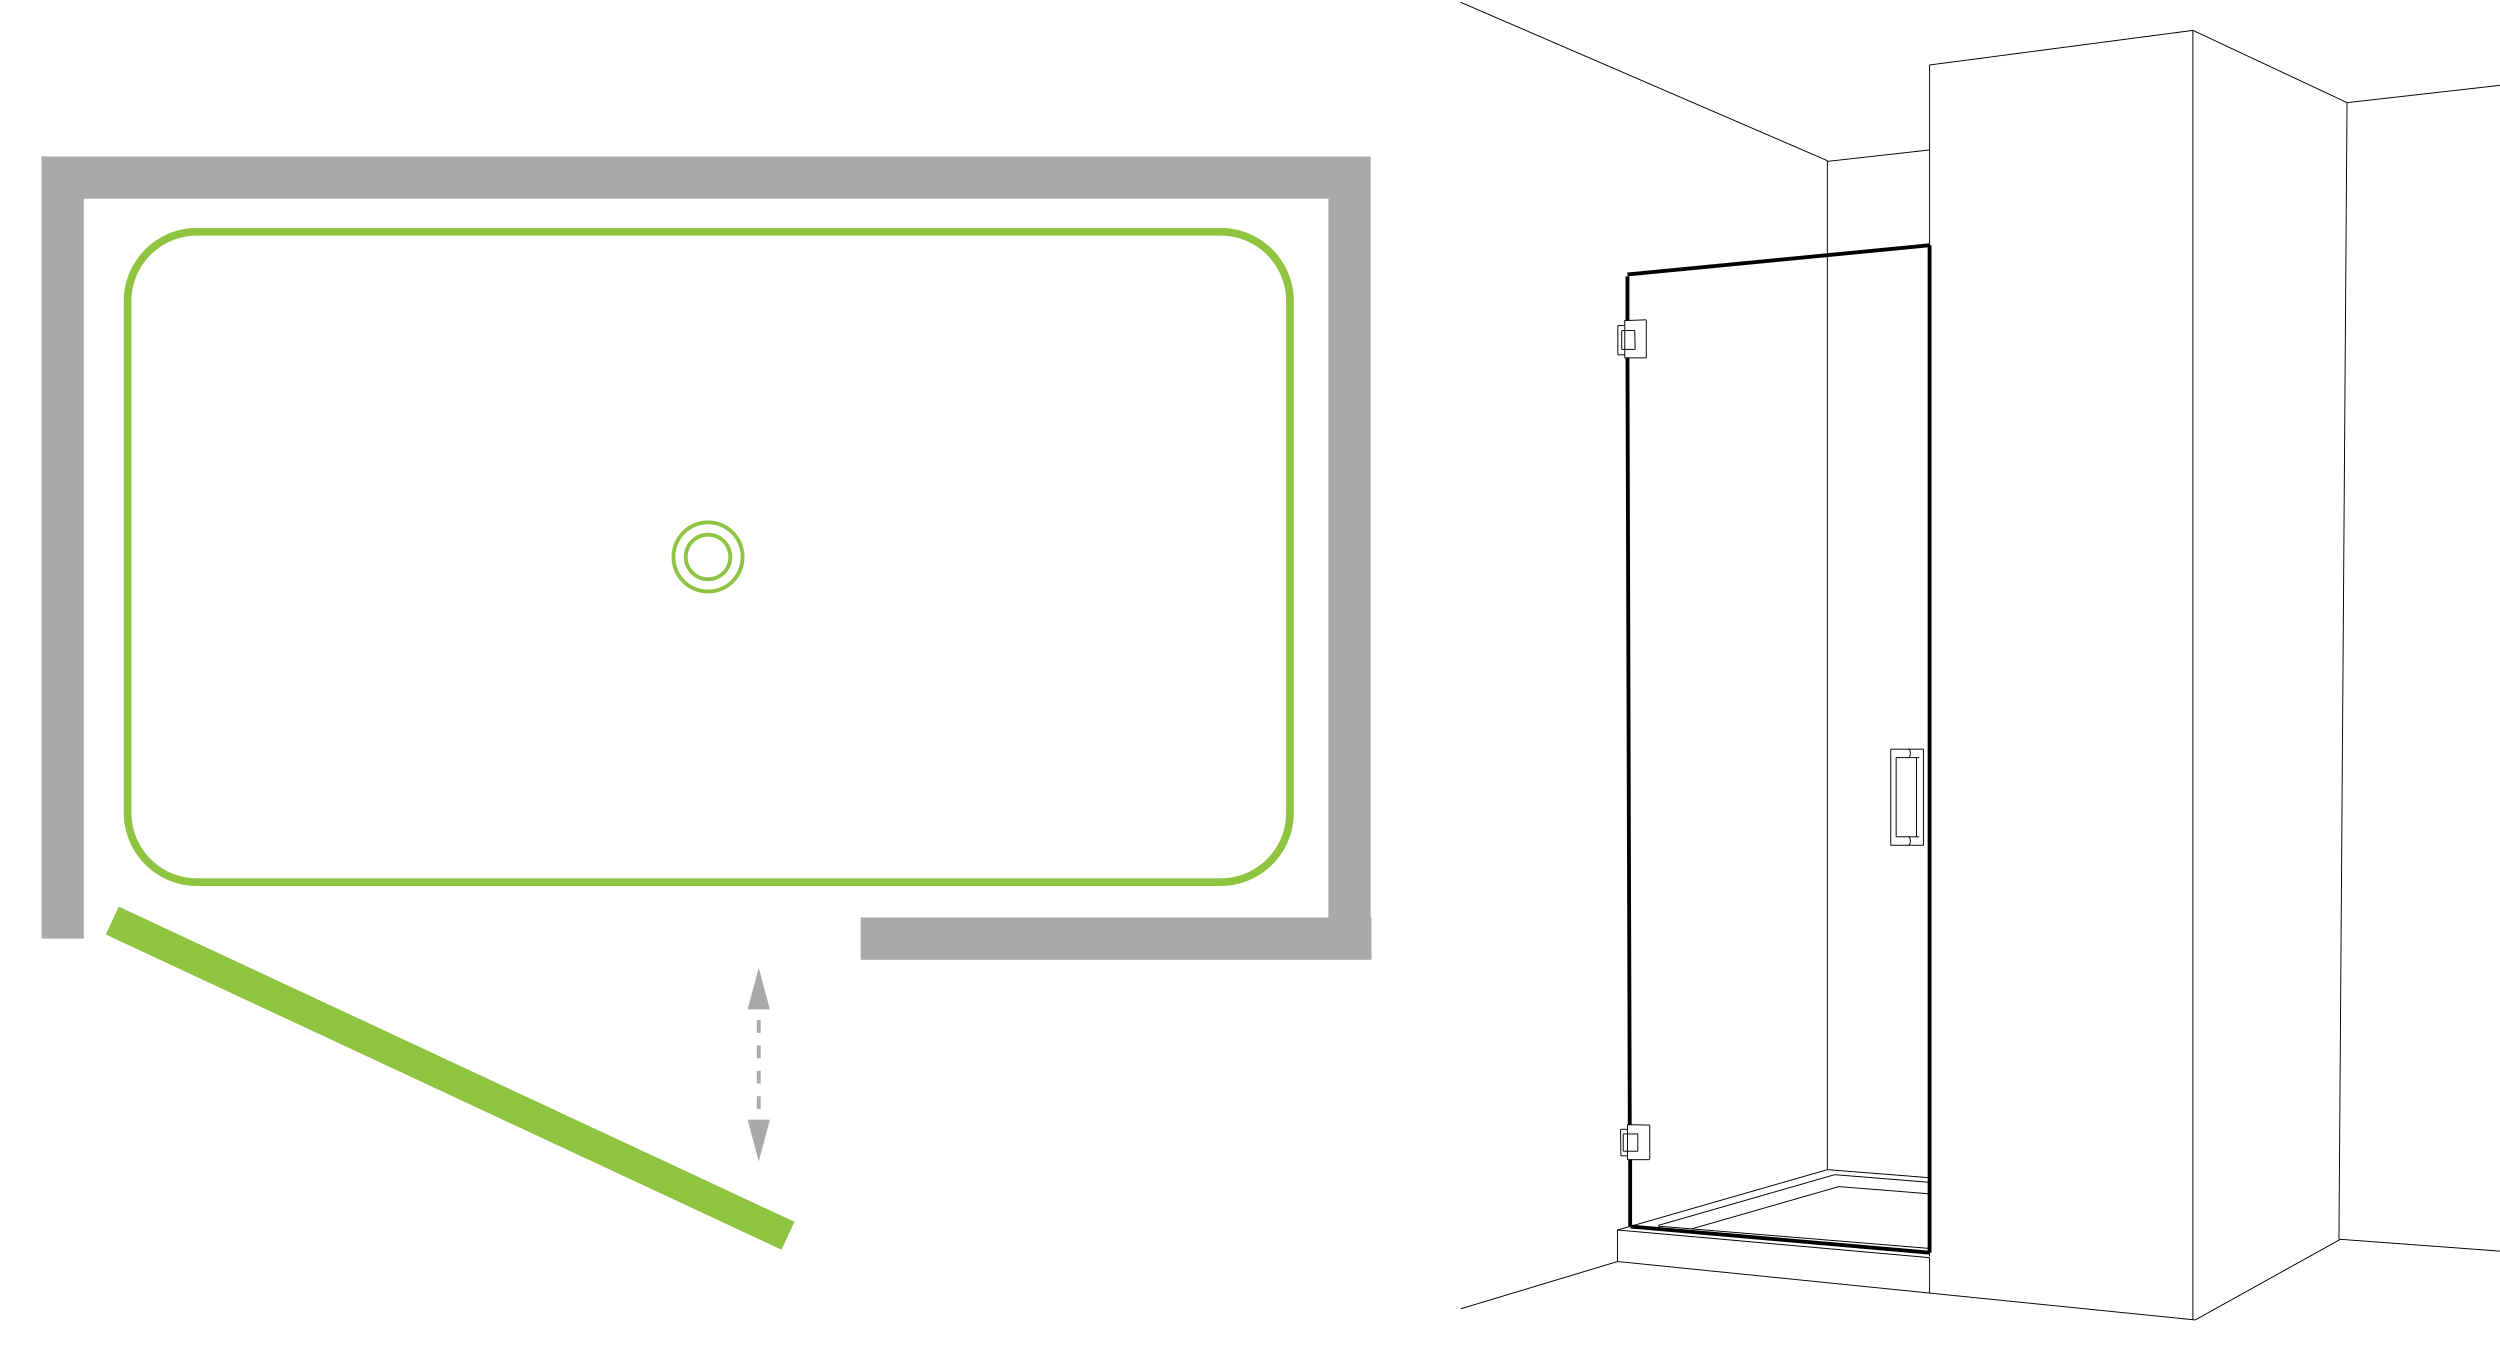 <?xml version="1.0" encoding="UTF-8"?>
<!-- Generator: Adobe Illustrator 26.0.2, SVG Export Plug-In . SVG Version: 6.00 Build 0)  -->
<svg xmlns="http://www.w3.org/2000/svg" xmlns:xlink="http://www.w3.org/1999/xlink" version="1.1" id="Layer_1" x="0px" y="0px" viewBox="0 0 650.4 350" style="enable-background:new 0 0 650.4 350;" xml:space="preserve">
<style type="text/css">
	.st0{fill:#FFFFFF;stroke:#000000;stroke-miterlimit:10;}
	.st1{fill:none;stroke:#8FC441;stroke-width:8;stroke-miterlimit:10;}
	.st2{fill:none;stroke:#A8A9AB;stroke-width:11;stroke-miterlimit:10;}
	.st3{fill:none;stroke:#8FC441;stroke-width:2;stroke-miterlimit:10;}
	.st4{display:none;}
	.st5{display:inline;fill:none;stroke:#010101;stroke-width:0.251;}
	.st6{display:inline;fill:none;stroke:#010101;stroke-width:0.25;}
	.st7{display:inline;fill:#FFFFFF;stroke:#010101;stroke-width:0.251;}
	.st8{display:inline;fill:none;stroke:#010101;}
	.st9{fill:none;stroke:#A8A9AB;stroke-miterlimit:10;}
	.st10{fill:none;stroke:#A8A9AB;stroke-miterlimit:10;stroke-dasharray:3.298,3.298;}
	.st11{fill:#A8A9AB;}
	.st12{fill:none;stroke:#8FC441;stroke-miterlimit:10;}
	.st13{display:inline;fill:none;stroke:#010101;stroke-width:0.25;}
	.st14{fill:none;stroke:#010101;}
	.st15{fill:none;stroke:#010101;stroke-width:0.25;}
</style>
<rect x="-5.5" y="-5.8" class="st0" width="665" height="361.3"></rect>
<image style="display:none;overflow:visible;" width="1920" height="1080" transform="matrix(1 0 0 1 -896.366 -338.071)">
</image>
<line class="st1" x1="205" y1="321.5" x2="29.2" y2="239.5"></line>
<path class="st2" d="M38.2,257"></path>
<path class="st2" d="M345.6,244.2"></path>
<polyline class="st2" points="16.3,244.2 16.3,46.2 351.1,46.2 351.1,244.2 "></polyline>
<line class="st2" x1="356.8" y1="244.2" x2="223.9" y2="244.2"></line>
<g>
	<path class="st3" d="M335.6,211.5c0,9.9-8.1,18-18,18H51.2c-9.9,0-18-8.1-18-18V78.3c0-9.9,8.1-18,18-18h266.4c9.9,0,18,8.1,18,18   V211.5z"></path>
</g>
<g class="st4">
	<path class="st5" d="M557,42.5c0-2.3,1.6-4.2,3.5-4.2c1.9,0,3.5,1.9,3.5,4.2c0,2.3-1.6,4.2-3.5,4.2C558.5,46.8,557,44.9,557,42.5z"></path>
	<path class="st5" d="M561.2,38.4c0.2-0.1,0.5-0.1,0.8-0.1c1.9,0,3.5,1.9,3.5,4.2c0,2.3-1.6,4.2-3.5,4.2c-0.3,0-0.5,0-0.8-0.1"></path>
	<path class="st5" d="M557,53.6c0-2.3,1.6-4.2,3.5-4.2c1.9,0,3.5,1.9,3.5,4.2c0,2.3-1.6,4.2-3.5,4.2C558.5,57.9,557,56,557,53.6z"></path>
	<path class="st5" d="M561.2,49.5c0.2-0.1,0.5-0.1,0.8-0.1c1.9,0,3.5,1.9,3.5,4.2c0,2.3-1.6,4.2-3.5,4.2c-0.3,0-0.5,0-0.8-0.1"></path>
	<line class="st6" x1="490.5" y1="58.9" x2="569.7" y2="48.9"></line>
	<line class="st6" x1="490.5" y1="55.6" x2="569.6" y2="45.3"></line>
	<path class="st7" d="M494.4,61.5c0-2.3,1.5-4.1,3.4-4.1c1.9,0,3.4,1.9,3.4,4.1c0,2.3-1.5,4.1-3.4,4.1   C496,65.6,494.4,63.8,494.4,61.5z"></path>
	<path class="st5" d="M498.6,57.5c0.2-0.1,0.5-0.1,0.7-0.1c1.9,0,3.4,1.9,3.4,4.1c0,2.3-1.5,4.1-3.4,4.1c-0.3,0-0.5,0-0.7-0.1"></path>
	<path class="st7" d="M494.4,51c0-2.3,1.5-4.1,3.4-4.1c1.9,0,3.4,1.9,3.4,4.1c0,2.3-1.5,4.1-3.4,4.1C496,55.2,494.4,53.3,494.4,51z"></path>
	<path class="st5" d="M498.6,47c0.2-0.1,0.5-0.1,0.7-0.1c1.9,0,3.4,1.9,3.4,4.1c0,2.3-1.5,4.1-3.4,4.1c-0.3,0-0.5,0-0.7-0.1"></path>
	<line class="st6" x1="490.6" y1="42.1" x2="569.7" y2="30.2"></line>
	<line class="st6" x1="392.6" y1="6.1" x2="366" y2="-4.1"></line>
	<line class="st6" x1="392.6" y1="6.1" x2="394.7" y2="276"></line>
	<line class="st6" x1="478.8" y1="-11.4" x2="478.8" y2="290.8"></line>
	<line class="st6" x1="478.8" y1="290.8" x2="569.5" y2="309.5"></line>
	<line class="st6" x1="587.7" y1="315.6" x2="394.7" y2="276"></line>
	<line class="st8" x1="490" y1="285.6" x2="569.5" y2="301.4"></line>
	<line class="st6" x1="490" y1="285.6" x2="478.8" y2="290.8"></line>
	<line class="st8" x1="490.5" y1="46.9" x2="490.5" y2="285.6"></line>
	<line class="st6" x1="490.5" y1="-6.7" x2="490.5" y2="58.9"></line>
	<line class="st8" x1="490.4" y1="47.5" x2="569.8" y2="36.4"></line>
	<line class="st6" x1="394.7" y1="276" x2="366.5" y2="285.6"></line>
	<line class="st6" x1="569.5" y1="301.8" x2="569.5" y2="298.4"></line>
	<line class="st5" x1="569.8" y1="-29.8" x2="569.5" y2="309.5"></line>
	<line class="st5" x1="566.8" y1="162.4" x2="567" y2="203.4"></line>
	<line class="st5" x1="564.4" y1="162.4" x2="564.6" y2="203.4"></line>
	<line class="st5" x1="564.6" y1="203.4" x2="567" y2="203.4"></line>
	<line class="st5" x1="564.4" y1="162.4" x2="566.8" y2="162.4"></line>
	<line class="st5" x1="569.6" y1="194.1" x2="567" y2="194.3"></line>
	<line class="st5" x1="569.6" y1="196.6" x2="567" y2="196.8"></line>
	<line class="st5" x1="569.6" y1="170.3" x2="566.8" y2="170.4"></line>
	<line class="st5" x1="569.6" y1="167.7" x2="566.8" y2="167.7"></line>
	<path class="st6" d="M569.8-29.8c9.3-1.9,17.9-3.6,17.9-3.6"></path>
	<line class="st6" x1="392.6" y1="6.1" x2="478.8" y2="-11.4"></line>
	<line class="st6" x1="478.8" y1="-11.4" x2="490.8" y2="-6.7"></line>
	<line class="st5" x1="587.7" y1="-33.5" x2="587.7" y2="315.6"></line>
	<line class="st6" x1="637.9" y1="20.3" x2="704.4" y2="10.3"></line>
	<line class="st6" x1="637.9" y1="20.3" x2="637.3" y2="267.5"></line>
	<line class="st6" x1="587.8" y1="315.6" x2="637.3" y2="267.5"></line>
	<line class="st6" x1="637.3" y1="267.5" x2="704.4" y2="276.1"></line>
	<line class="st6" x1="587.7" y1="-33.5" x2="637.9" y2="20.3"></line>
	<line class="st8" x1="569.8" y1="36.4" x2="569.5" y2="301.4"></line>
</g>
<g>
	<g>
		<line class="st9" x1="197.4" y1="260.6" x2="197.4" y2="262.1"></line>
		<line class="st10" x1="197.4" y1="265.4" x2="197.4" y2="290.2"></line>
		<line class="st9" x1="197.4" y1="291.8" x2="197.4" y2="293.3"></line>
		<g>
			<polygon class="st11" points="194.5,262.6 197.4,251.8 200.3,262.6    "></polygon>
		</g>
		<g>
			<polygon class="st11" points="194.5,291.3 197.4,302.2 200.3,291.3    "></polygon>
		</g>
	</g>
</g>
<circle class="st12" cx="184.2" cy="144.9" r="9"></circle>
<circle class="st12" cx="184.2" cy="144.9" r="5.8"></circle>
<g class="st4">
	
		<image style="display:inline;overflow:visible;" width="939" height="675" transform="matrix(1 0 0 1 -210.397 -137.322)">
	</image>
</g>
<image style="display:none;overflow:visible;" width="766" height="803" transform="matrix(1 0 0 1 -102.923 -35.452)">
</image>
<g class="st4">
	<line class="st6" x1="423.4" y1="71.2" x2="423.4" y2="79.2"></line>
	<line class="st6" x1="435" y1="70.1" x2="435" y2="78.4"></line>
	<line class="st6" x1="423.4" y1="71.2" x2="435" y2="70.1"></line>
	<line class="st6" x1="431.8" y1="72.4" x2="435" y2="72.1"></line>
	<line class="st6" x1="423.4" y1="73.2" x2="426.6" y2="72.9"></line>
	<line class="st6" x1="423.4" y1="79.2" x2="435" y2="78.4"></line>
	<line class="st6" x1="426.6" y1="74.9" x2="431.8" y2="74.4"></line>
	<line class="st6" x1="426.6" y1="72.9" x2="426.6" y2="74.8"></line>
	<line class="st6" x1="431.8" y1="74.4" x2="431.8" y2="72.4"></line>
	<line class="st6" x1="424.2" y1="319" x2="424.2" y2="311.1"></line>
	<line class="st6" x1="435.8" y1="320.1" x2="435.8" y2="311.9"></line>
	<line class="st6" x1="424.6" y1="319.1" x2="435.8" y2="320"></line>
	<line class="st6" x1="424.2" y1="319" x2="424.6" y2="319.1"></line>
	<line class="st6" x1="432.6" y1="317.8" x2="435.8" y2="318"></line>
	<line class="st6" x1="424.2" y1="317.1" x2="427.4" y2="317.3"></line>
	<line class="st6" x1="424.2" y1="315.2" x2="435.8" y2="316.1"></line>
	<line class="st6" x1="424.2" y1="311.1" x2="435.8" y2="311.9"></line>
	<line class="st13" x1="427.4" y1="317.4" x2="427.4" y2="315.4"></line>
	<line class="st6" x1="432.6" y1="315.9" x2="432.6" y2="317.8"></line>
	<line class="st8" x1="423.4" y1="71.4" x2="424.1" y2="319.1"></line>
	<line class="st8" x1="423.4" y1="71.4" x2="502" y2="63.8"></line>
	<line class="st6" x1="610.6" y1="26.7" x2="608.5" y2="322.3"></line>
	<line class="st6" x1="571.1" y1="343.4" x2="608.9" y2="322.4"></line>
	<line class="st6" x1="420.8" y1="328.2" x2="571.1" y2="343.4"></line>
	<line class="st6" x1="420.8" y1="328.2" x2="380" y2="340.5"></line>
	<line class="st6" x1="475.4" y1="41.8" x2="475.4" y2="304.3"></line>
	<line class="st6" x1="610.6" y1="26.7" x2="660.9" y2="21"></line>
	<line class="st6" x1="475.3" y1="42" x2="502" y2="39"></line>
	<line class="st6" x1="475.4" y1="41.8" x2="380" y2="0.6"></line>
	<line class="st6" x1="420.8" y1="320" x2="502" y2="327.2"></line>
	<line class="st8" x1="424.2" y1="319.1" x2="502" y2="325.9"></line>
	<line class="st6" x1="420.8" y1="328.2" x2="420.8" y2="320"></line>
	<line class="st6" x1="435.8" y1="315.7" x2="475.4" y2="304.3"></line>
	<line class="st6" x1="420.8" y1="320" x2="424.2" y2="319"></line>
	<line class="st6" x1="435.8" y1="317.5" x2="477.3" y2="305.6"></line>
	<line class="st6" x1="440.1" y1="319.7" x2="478.4" y2="308.7"></line>
	<line class="st6" x1="475.4" y1="304.3" x2="502" y2="306.4"></line>
	<line class="st6" x1="477.2" y1="305.6" x2="502" y2="307.6"></line>
	<line class="st6" x1="478.3" y1="308.7" x2="502.1" y2="310.6"></line>
	<line class="st6" x1="435.8" y1="319.3" x2="502" y2="324.8"></line>
	<line class="st6" x1="608.5" y1="322.4" x2="661.2" y2="326.3"></line>
	<line class="st6" x1="500.4" y1="194.9" x2="491.9" y2="194.9"></line>
	<line class="st6" x1="491.9" y1="194.9" x2="491.9" y2="219.9"></line>
	<line class="st6" x1="491.9" y1="219.9" x2="500.4" y2="219.9"></line>
	<line class="st6" x1="500.4" y1="219.9" x2="500.4" y2="194.9"></line>
	<line class="st6" x1="499.3" y1="197.1" x2="493.3" y2="197.1"></line>
	<line class="st6" x1="493.3" y1="197.1" x2="493.3" y2="217.7"></line>
	<line class="st6" x1="493.3" y1="217.7" x2="499.3" y2="217.7"></line>
	<line class="st6" x1="498.6" y1="197.1" x2="498.6" y2="217.7"></line>
	<path class="st6" d="M496.5,194.9c0.3,0,0.5,0.5,0.5,1.1c0,0.6-0.2,1.1-0.5,1.1"></path>
	<path class="st6" d="M496.5,217.7c0.3,0,0.5,0.5,0.5,1.1c0,0.6-0.2,1.1-0.5,1.1"></path>
	<line class="st6" x1="570.5" y1="7.9" x2="570.5" y2="343.4"></line>
	<line class="st6" x1="502" y1="16.9" x2="570.5" y2="7.9"></line>
	<line class="st6" x1="502" y1="326.9" x2="502" y2="16.9"></line>
	<line class="st8" x1="502" y1="325.9" x2="502" y2="63.8"></line>
	<line class="st6" x1="570.5" y1="7.9" x2="610.6" y2="26.7"></line>
	<line class="st6" x1="502" y1="327.2" x2="502" y2="336.4"></line>
</g>
<g>
	<line class="st14" x1="424.1" y1="301.7" x2="424.1" y2="319.1"></line>
	<line class="st14" x1="423.4" y1="93.1" x2="424" y2="292.7"></line>
	<line class="st14" x1="423.4" y1="71.9" x2="423.4" y2="83.3"></line>
	<line class="st14" x1="423.4" y1="71.4" x2="502" y2="63.8"></line>
	<line class="st15" x1="610.6" y1="26.7" x2="608.5" y2="322.3"></line>
	<line class="st15" x1="571.1" y1="343.4" x2="608.9" y2="322.4"></line>
	<line class="st15" x1="420.8" y1="328.2" x2="571.1" y2="343.4"></line>
	<line class="st15" x1="420.8" y1="328.2" x2="380" y2="340.5"></line>
	<line class="st15" x1="475.4" y1="41.8" x2="475.4" y2="304.3"></line>
	<line class="st15" x1="610.6" y1="26.7" x2="660.9" y2="21"></line>
	<line class="st15" x1="475.3" y1="42" x2="502" y2="39"></line>
	<line class="st15" x1="475.4" y1="41.8" x2="380" y2="0.6"></line>
	<line class="st15" x1="420.8" y1="320" x2="502" y2="327.2"></line>
	<line class="st14" x1="424.2" y1="319.1" x2="502" y2="325.9"></line>
	<line class="st15" x1="420.8" y1="328.2" x2="420.8" y2="320"></line>
	<line class="st15" x1="420.8" y1="320" x2="475.4" y2="304.3"></line>
	<line class="st15" x1="431.4" y1="318.8" x2="477.3" y2="305.6"></line>
	<line class="st15" x1="440.1" y1="319.7" x2="478.4" y2="308.7"></line>
	<line class="st15" x1="475.4" y1="304.3" x2="502" y2="306.4"></line>
	<line class="st15" x1="477.2" y1="305.6" x2="502" y2="307.6"></line>
	<line class="st15" x1="478.3" y1="308.7" x2="502.1" y2="310.6"></line>
	<line class="st15" x1="431.4" y1="319" x2="502" y2="324.8"></line>
	<line class="st15" x1="608.5" y1="322.4" x2="661.2" y2="326.3"></line>
	<line class="st15" x1="423.4" y1="292.6" x2="423.4" y2="301.7"></line>
	<line class="st15" x1="429.2" y1="301.7" x2="429.2" y2="292.7"></line>
	<line class="st15" x1="429.1" y1="301.7" x2="423.4" y2="301.7"></line>
	<line class="st15" x1="429.2" y1="292.7" x2="423.4" y2="292.6"></line>
	<line class="st15" x1="422.3" y1="295" x2="426.1" y2="295"></line>
	<line class="st15" x1="426.1" y1="295" x2="426.1" y2="299.5"></line>
	<line class="st15" x1="426.1" y1="299.5" x2="422.3" y2="299.5"></line>
	<line class="st15" x1="421.6" y1="293.8" x2="421.7" y2="300.7"></line>
	<line class="st15" x1="421.7" y1="300.7" x2="423.4" y2="300.7"></line>
	<line class="st15" x1="421.6" y1="293.8" x2="423.4" y2="293.8"></line>
	<line class="st15" x1="422.3" y1="295" x2="422.3" y2="299.5"></line>
	<line class="st15" x1="428.4" y1="93.1" x2="422.7" y2="93.1"></line>
	<line class="st15" x1="425.3" y1="86" x2="425.4" y2="90.9"></line>
	<line class="st15" x1="425.4" y1="90.9" x2="421.9" y2="90.9"></line>
	<line class="st15" x1="421.9" y1="90.9" x2="421.9" y2="86"></line>
	<line class="st15" x1="421.9" y1="86" x2="425.3" y2="86"></line>
	<line class="st15" x1="422.7" y1="84.7" x2="420.9" y2="84.7"></line>
	<line class="st15" x1="420.9" y1="84.7" x2="420.9" y2="92.3"></line>
	<line class="st15" x1="420.9" y1="92.3" x2="422.7" y2="92.3"></line>
	<line class="st15" x1="422.7" y1="83.3" x2="422.7" y2="93.1"></line>
	<line class="st15" x1="428.3" y1="93" x2="428.3" y2="83.3"></line>
	<line class="st15" x1="500.4" y1="194.9" x2="491.9" y2="194.9"></line>
	<line class="st15" x1="491.9" y1="194.9" x2="491.9" y2="219.9"></line>
	<line class="st15" x1="491.9" y1="219.9" x2="500.4" y2="219.9"></line>
	<line class="st15" x1="500.4" y1="219.9" x2="500.4" y2="194.9"></line>
	<line class="st15" x1="499.3" y1="197.1" x2="493.3" y2="197.1"></line>
	<line class="st15" x1="493.3" y1="197.1" x2="493.3" y2="217.7"></line>
	<line class="st15" x1="493.3" y1="217.7" x2="499.3" y2="217.7"></line>
	<line class="st15" x1="498.6" y1="197.1" x2="498.6" y2="217.7"></line>
	<path class="st15" d="M496.5,194.9c0.3,0,0.5,0.5,0.5,1.1c0,0.6-0.2,1.1-0.5,1.1"></path>
	<path class="st15" d="M496.5,217.7c0.3,0,0.5,0.5,0.5,1.1c0,0.6-0.2,1.1-0.5,1.1"></path>
	<line class="st15" x1="570.5" y1="7.9" x2="570.5" y2="343.4"></line>
	<line class="st15" x1="428.3" y1="83.2" x2="422.7" y2="83.4"></line>
	<line class="st15" x1="502" y1="16.9" x2="570.5" y2="7.9"></line>
	<line class="st15" x1="502" y1="326.9" x2="502" y2="16.9"></line>
	<line class="st14" x1="502" y1="325.9" x2="502" y2="63.8"></line>
	<line class="st15" x1="570.5" y1="7.9" x2="610.6" y2="26.7"></line>
	<line class="st15" x1="502" y1="327.2" x2="502" y2="336.4"></line>
</g>
</svg>
